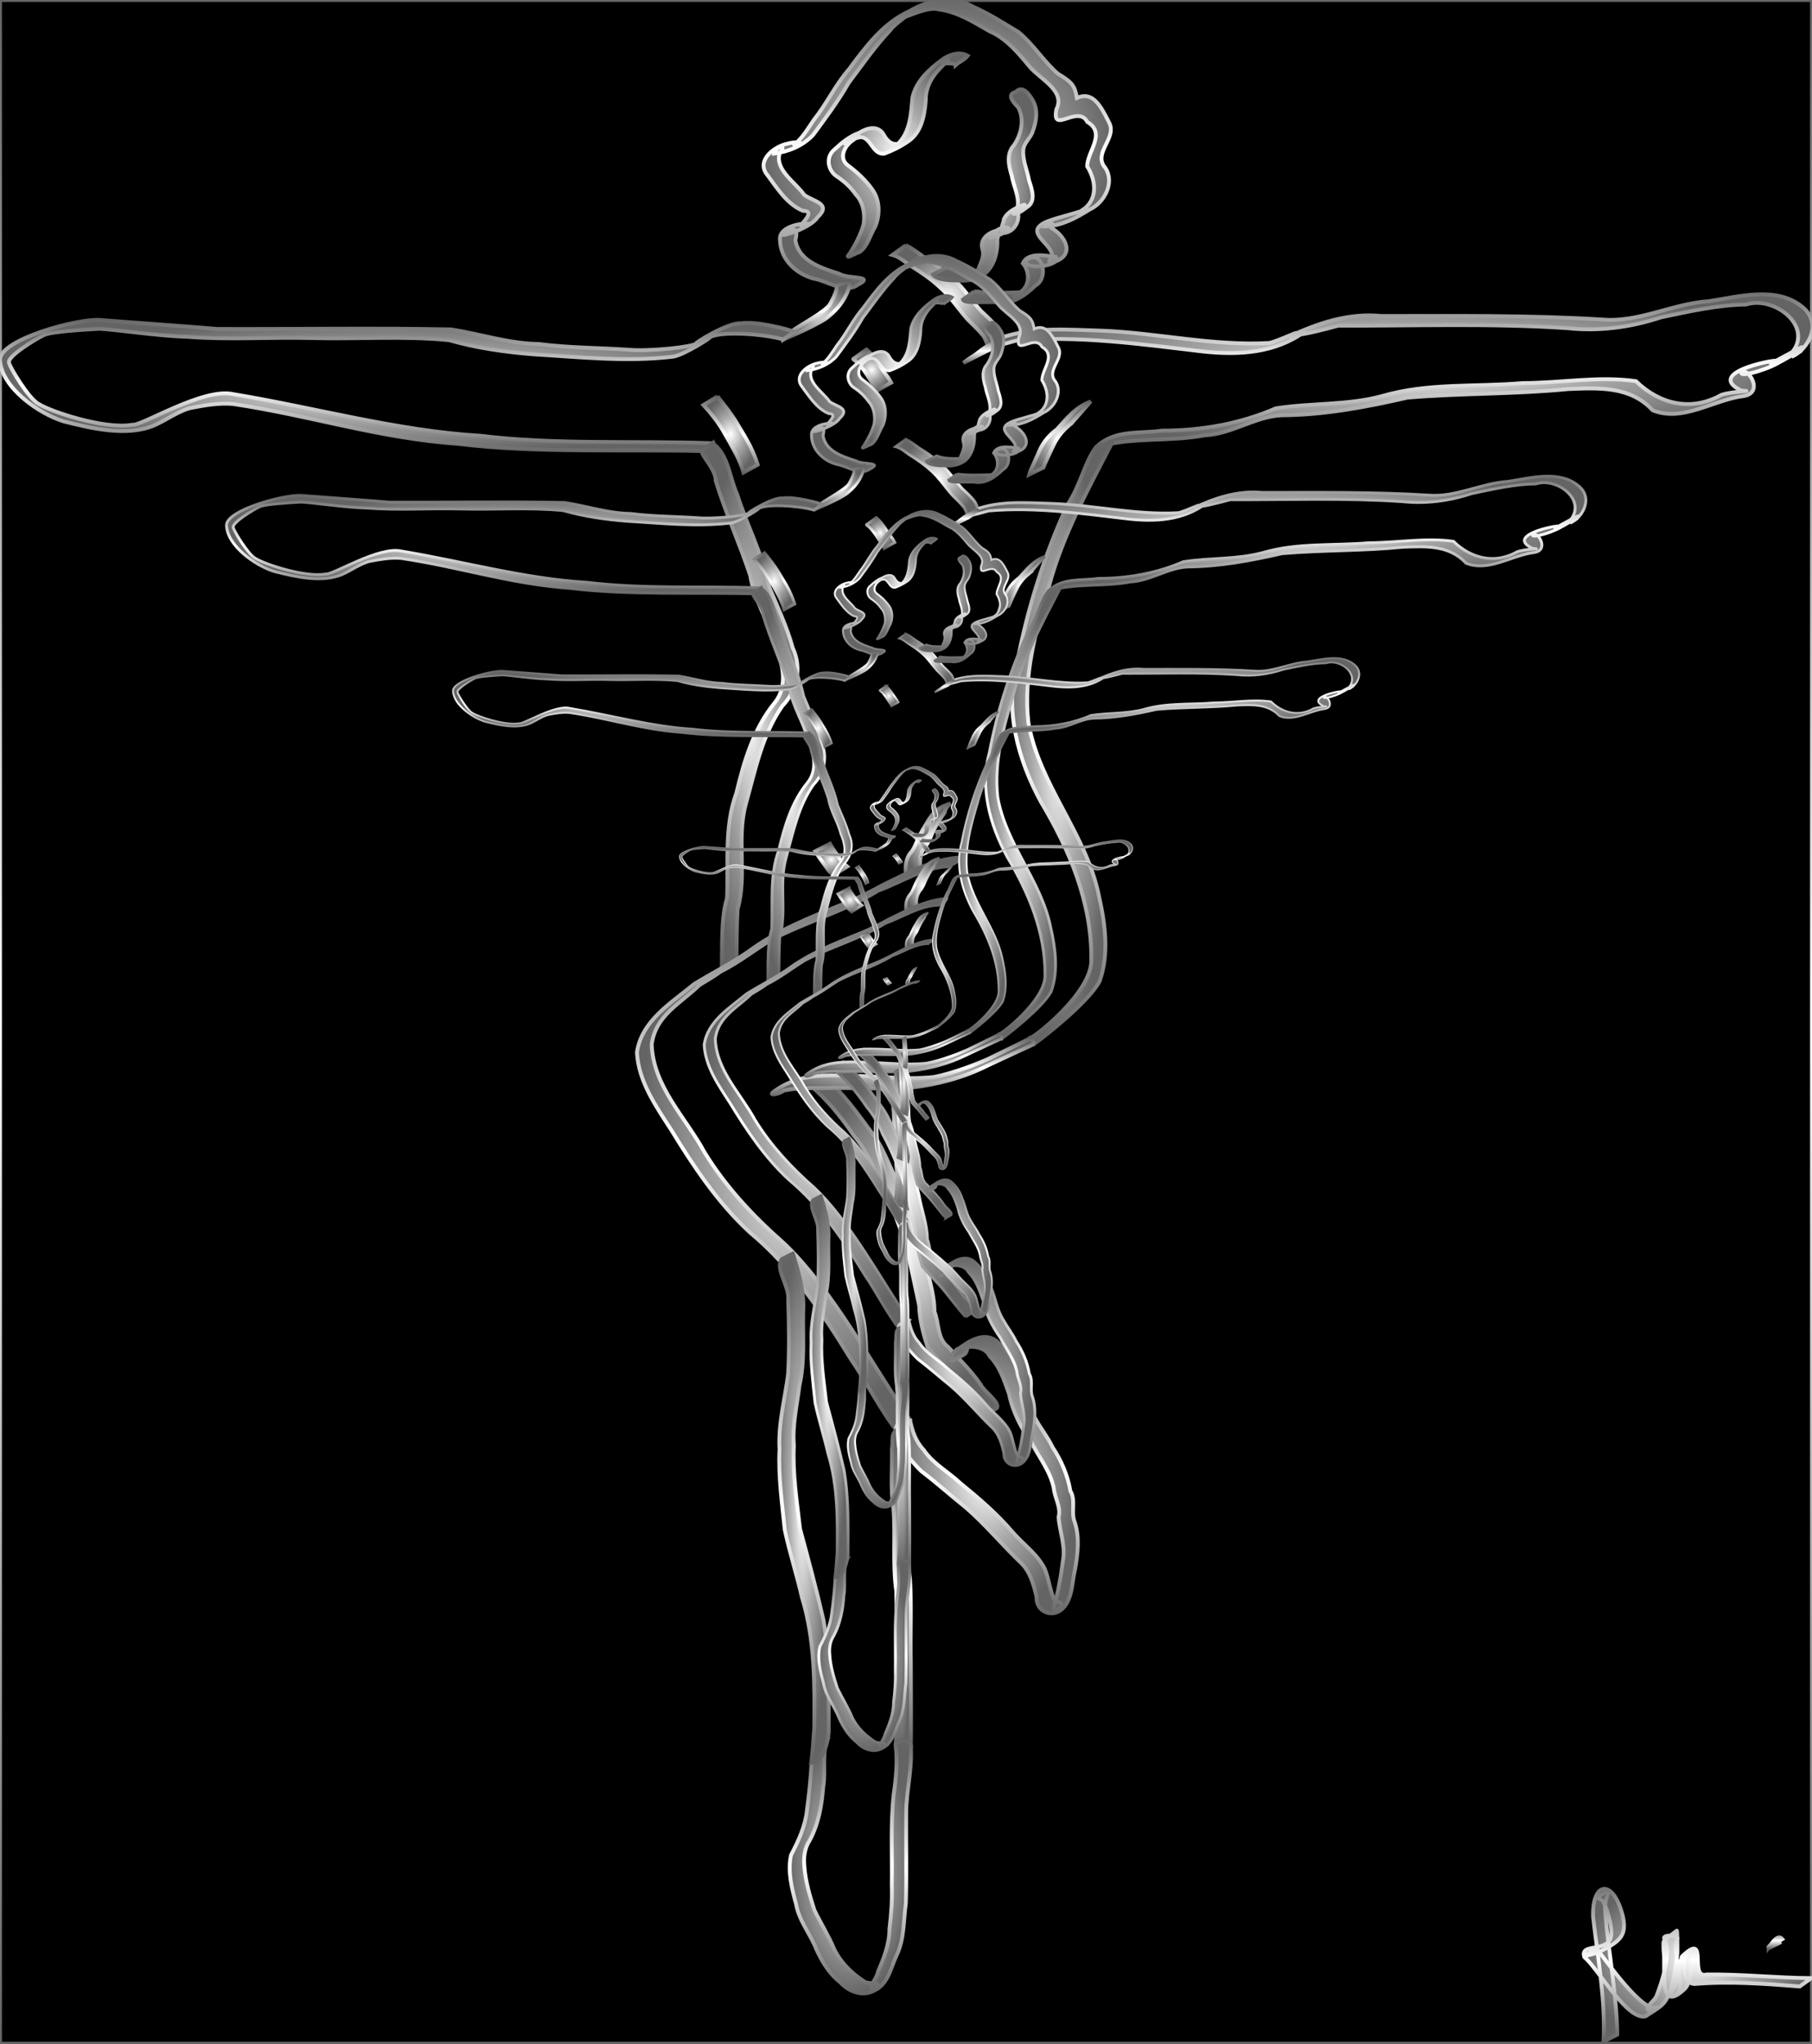 <?xml version='1.0' encoding='us-ascii'?><!DOCTYPE svg PUBLIC '-//W3C//DTD SVG 1.0//EN' 'http://www.w3.org/TR/2001/REC-SVG-20010904/DTD/svg10.dtd'><svg xmlns="http://www.w3.org/2000/svg" xmlns:xlink="http://www.w3.org/1999/xlink" viewBox="0 0 704 794" version="1.0"><style type="text/css">

rect,path,circle,ellipse,polygon { 
 fill:url(#rg);stroke:url(#lg);stroke-width:1.5; 
}
.space { fill:#000000; }
.f1 { filter:url(#t1); }
.d1,.f2 { filter:url(#t2);  }
.f3 { filter:url(#t3);  } 
.f4 { filter:url(#t4);  } 
.f5 { filter:url(#t5); } 
.d2,.f6 { filter:url(#t6);  } 
.f7 { filter:url(#t7);  } 
.d3,.f8 { filter:url(#t8);  } 
.f9 { filter:url(#t9);  }
.f10 { filter:url(#t10);  }
.f11 { filter:url(#t11);  }
.f12 { filter:url(#t12);  }
.f13 { filter:url(#t13);  }
.f14 { filter:url(#t14);  }
.f15 { filter:url(#t15);  }
.f16 { filter:url(#t16);  }
.f17 { filter:url(#t17);  }
.d4,.f18 { filter:url(#t18);  }
.f19 { filter:url(#t19);  }
.d5,.f20 { filter:url(#t20);  }
.f21 { filter:url(#t21);  }
.f22 { filter:url(#t22); }
.f23 { filter:url(#t23);  }
.d6,.f24 { filter:url(#t24); }
.f25 { filter:url(#t25);  }
.d7,.f26 {  filter:url(#t26);  }
</style>
<defs>
  <filter id="fz" x="0" y="0" width="1" height="1">
    <feColorMatrix type="matrix" values="0 0 0 0 0  0 0 0 0 0  0 0 0 0 0  0 0 0 1 0"/>
  </filter>
  <filter id="t1" x="0" y="0" width="1" height="1">
    <feColorMatrix type="matrix" values=".5 0 0 0 0  0 0 0 0 0  0 0 0 0 0  0 0 0 1 0"/>
  </filter>
  <filter id="t2" x="0" y="0" width="1" height="1">
    <feColorMatrix type="matrix" values="1 0 0 0 0  0 0 0 0 0  0 0 0 0 0  0 0 0 1 0"/>
  </filter>
  <filter id="t3" x="0" y="0" width="1" height="1">
    <feColorMatrix type="matrix" values="0 0 0 0 0  0 .5 0 0 0  0 0 0 0 0  0 0 0 1 0"/>
  </filter>
  <filter id="t4" x="0" y="0" width="1" height="1">
    <feColorMatrix type="matrix" values=".5 0 0 0 0  0 .5 0 0 0  0 0 0 0 0  0 0 0 1 0"/>
  </filter>
  <filter id="t5" x="0" y="0" width="1" height="1">
    <feColorMatrix type="matrix" values=".66 0 0 0 0  0 .33 0 0 0  0 0 0 0 0  0 0 0 1 0"/>
  </filter>
  <filter id="t6" x="0" y="0" width="1" height="1">
    <feColorMatrix type="matrix" values="0 0 0 0 0  0 1 0 0 0  0 0 0 0 0  0 0 0 1 0"/>
  </filter>
  <filter id="t7" x="0" y="0" width="1" height="1">
    <feColorMatrix type="matrix" values=".33 0 0 0 0  0 .66 0 0 0  0 0 0 0 0  0 0 0 1 0"/>
  </filter>
  <filter id="t8" x="0" y="0" width="1" height="1">
    <feColorMatrix type="matrix" values=".5 0 0 0 0  0 .5 0 0 0  0 0 0 0 0  0 0 0 1 0"/>
  </filter>
  <filter id="t9" x="0" y="0" width="1" height="1">
    <feColorMatrix type="matrix" values="0 0 0 0 0  0 0 0 0 0  0 0 .5 0 0  0 0 0 1 0"/>
  </filter>
  <filter id="t10" x="0" y="0" width="1" height="1">
    <feColorMatrix type="matrix" values=".5 0 0 0 0  0 0 0 0 0  0 0 .5 0 0  0 0 0 1 0"/>
  </filter>
  <filter id="t11" x="0" y="0" width="1" height="1">
    <feColorMatrix type="matrix" values=".66 0 0 0 0  0 0 0 0 0  0 0 .33 0 0  0 0 0 1 0"/>
  </filter>
  <filter id="t12" x="0" y="0" width="1" height="1">
    <feColorMatrix type="matrix" values="0 0 0 0 0  0 .5 0 0 0  0 0 .5 0 0  0 0 0 1 0"/>
  </filter>
  <filter id="t13" x="0" y="0" width="1" height="1">
    <feColorMatrix type="matrix" values=".33 0 0 0 0  0 .33 0 0 0  0 0 .33 0 0  0 0 0 1 0"/>
  </filter>
  <filter id="t14" x="0" y="0" width="1" height="1">
    <feColorMatrix type="matrix" values=".5 0 0 0 0  0 .25 0 0 0  0 0 .25 0 0  0 0 0 1 0"/>
  </filter>
  <filter id="t15" x="0" y="0" width="1" height="1">
    <feColorMatrix type="matrix" values="0 0 0 0 0  0 .66 0 0 0  0 0 .33 0 0  0 0 0 1 0"/>
  </filter>
  <filter id="t16" x="0" y="0" width="1" height="1">
    <feColorMatrix type="matrix" values=".25 0 0 0 0  0 .5 0 0 0  0 0 .25 0 0  0 0 0 1 0"/>
  </filter>
  <filter id="t17" x="0" y="0" width="1" height="1">
    <feColorMatrix type="matrix" values=".4 0 0 0 0  0 .4 0 0 0  0 0 .2 0 0  0 0 0 1 0"/>
  </filter>
  <filter id="t18" x="0" y="0" width="1" height="1">
    <feColorMatrix type="matrix" values="0 0 0 0 0  0 0 0 0 0  0 0 1 0 0  0 0 0 1 0"/>
  </filter>
  <filter id="t19" x="0" y="0" width="1" height="1">
    <feColorMatrix type="matrix" values=".5 0 0 0 0  0 0 0 0 0  0 0 1 0 0  0 0 0 1 0"/>
  </filter>
  <filter id="t20" x="0" y="0" width="1" height="1">
    <feColorMatrix type="matrix" values="1 0 0 0 0  0 0 0 0 0  0 0 1 0 0  0 0 0 1 0"/>
  </filter>
  <filter id="t21" x="0" y="0" width="1" height="1">
    <feColorMatrix type="matrix" values="0 0 0 0 0  0 .5 0 0 0  0 0 1 0 0  0 0 0 1 0"/>
  </filter>
  <filter id="t22" x="0" y="0" width="1" height="1">
    <feColorMatrix type="matrix" values=".5 0 0 0 0  0 .5 0 0 0  0 0 1 0 0  0 0 0 1 0"/>
  </filter>
  <filter id="t23" x="0" y="0" width="1" height="1">
    <feColorMatrix type="matrix" values="1 0 0 0 0  0 .5 0 0 0  0 0 1 0 0  0 0 0 1 0"/>
  </filter>
  <filter id="t24" x="0" y="0" width="1" height="1">
    <feColorMatrix type="matrix" values="0 0 0 0 0  0 1 0 0 0  0 0 1 0 0  0 0 0 1 0"/>
  </filter>
  <filter id="t25" x="0" y="0" width="1" height="1">
    <feColorMatrix type="matrix" values=".5 0 0 0 0  0 1 0 0 0  0 0 1 0 0  0 0 0 1 0"/>
  </filter>
  <filter id="t26" x="0" y="0" width="1" height="1">
    <feColorMatrix type="matrix" values="1 0 0 0 0  0 1 0 0 0  0 0 1 0 0  0 0 0 1 0"/>
  </filter>
  <radialGradient id="rg">
    <stop stop-color="#ffffff" stop-opacity="1" offset="0"/>
    <stop stop-color="#A6A6A6" stop-opacity="1" offset=".5"/>
    <stop stop-color="#646464" stop-opacity="1" offset="1"/>
  </radialGradient>
  <linearGradient id="lg" x1="0" y1="0" x2="0" y2="100%">
    <stop stop-color="#646464" stop-opacity="1" offset="0"/>
    <stop stop-color="#ffffff" stop-opacity="1" offset=".5"/>
    <stop stop-color="#646464" stop-opacity="1" offset="1"/>
  </linearGradient>
  <linearGradient id="bg" x1="0" y1="0" x2="0" y2="100%">
    <stop stop-color="#000026" stop-opacity="1" offset="0"/>
    <stop stop-color="#868686" stop-opacity="1" offset=".5"/>
    <stop stop-color="#260000" stop-opacity="1" offset="1"/>
  </linearGradient>
</defs>

<rect class='space' x="0" y="0" width="704" height="794"/>
<g id='one'><g transform="translate(-20.855 -141.19)">
<path class="f26" d="m372.78 236.46c2.47 1.13 4.64 2.88 6.85 4.47 4.1 2.54 8 5.22 11.5 8.56 4.27 3.7 7.18 8.56 11 12.66 2.21 2.02 4.37 4.03 6.24 6.38 1.07 1.7 1.61 3.64 2.4 5.47l-5.48 3.15c-0.82-1.79-1.28-3.74-2.33-5.42-1.87-2.28-4-4.3-6.1-6.37-3.73-4.16-6.7-8.95-10.93-12.66-3.54-3.3-7.48-5.87-11.55-8.44-2.11-1.51-4.29-3.37-6.79-4.04l5.19-3.76z"/>
<path class="f2" d="m399.31 254.45c6.1 0.77 12.34 0.51 18.41 0.29-0.16 2.46-5.23 3.05-1.11 0.33 4.91-2.53 4.17-8.79 1.64-11.56 2.34-5.48 12.63-2.02 13.64-2.5-2.23 1.31-5.01 3.51-2.25-0.3 0.08-5.04-11.4-9.22-2.28-13.33 4.79-1.94 11.58-3.19 15.39-4.9-3.22 2.25-3.52 1.65-0.25-0.47 5.05-4.4 3.85-11.26 0.74-16.2 0.02-5.75 7.56-12.84 0.07-17.24-3.7-6.98-14.03 5.16-12.02-4.91 3.63-7.19-6.34-11.72-10.36-16.51-4.51-5.39-9.09-11.01-15.72-13.87-6.11-3.49-12.37-7.5-19.47-8.4-4.24-1.41-13.18 3.18-13.86 3.03 5.54-3.45-3.79 2.71-5.01 4.88-6.07 6.39-11.06 13.71-16.37 20.72-4.03 7.05-8.92 13.6-13.74 20.12-3.89 4.17-9.63 6.54-15.11 7.23 0.71-2.9 5.35-3.93 2.12-0.17-1.97 6.53 6.18 11.34 9.53 16.19 3.4 2.57 10.9 3.39 5.23 8.69-2.64 4.09-13.39 7.51-13.62 6.82 3.63-2.69 6.4-3.37 4.96 2.1 1.36 8.3 10.33 10.88 17.17 13.12 3.11 2.05 14.25 0.54 7.11 4.23-4.99 3.69-11.77-1.55-17.14-2.39-6.88-1.84-12.91-7.46-13.11-14.9-0.65-5.45 8.44-6.62 10.48-6.49-7.33 3.72 5.36-4.96-1.57-4.96-6.46-2.71-10.26-9.22-14.33-14.59-3.51-5.44 3.46-10.48 8.26-11.49 3-0.9 8.23-0.78 2.16 0.71 3.3-2.19 5.74-6.44 8.11-9.92 5.02-6.27 8.38-13.64 13.68-19.71 6.48-8.72 13.23-17.94 23.45-22.56 7.43-4.5 17.13-6.23 24.96-1.67 6.12 2.67 11.72 6.35 17.43 9.76 5.76 4.69 9.67 11.22 15.25 16.13 5.96 3.56 6.62 4.9 7.47 9.48 5.91-2.65 8.98 2.46 12.38 9.31 3.63 6.25-6.47 11.99-1.34 17.88 3.79 5.7-0.4 13.64-6.17 16.19-5.13 3.28-10.88 6.34-17.07 6.53 1.98-1.85 3.26-1.67 2.42 0.69 5.14 2.98 9.14 10.07 1.45 12.94-2.71 2.26-11.73 2.95-11.67-0.22 6.44-5.36 9.45 6.52 3.94 9.54-4.01 3.85-9.04 7.59-14.95 6.53-3.76-0.29-12.81 0.62-13.24-1.05 1.44-1.04 2.87-2.09 4.31-3.13z"/>
<path class="f4" d="m392.17 166.46c-1.15-1.4-7.5 0.24-3.55-1.98 2.62-1.45-1.79 2.34-2.39 3.1-3.31 3.32-5.82 7.71-5.69 12.52-0.44 5.84-1.63 12.57-6.89 16.05-2.84 1.96-6 3.55-9.22 4.73-4.09 0.41-4.84-4.74-7.92-6.13-1.67-1.06-6.02 1.49-5.43 1.25 1.23-0.73 5.77-3.34 2.32-1.28-1.15 0.81-6.57 3.84-3.13 1.6 1.16-0.96 4.96-2.79 2.04-0.69-3.17 1.99-5.79 6.76-2.19 9.69 3.66 2.7 6.98 5.75 9.64 9.48 2.98 4.06 3.05 9.82 1.17 14.38-2.02 3.24-2.81 7.43-5.95 9.86-1.65 0.43-6.73 3.72-3.86 0.47 2.17-3.53 4.2-7.27 5.28-11.27 0.55-3.97-0.14-8.36-2.96-11.37-2.04-2.94-4.71-5.36-7.7-7.3-3.31-2.35-4.1-7.4-0.83-10.16 2.88-2.68 5.92-5.27 9.68-6.59 3.09-1.98 7.51-3.19 9.67 0.78 1.24 2.39 3.53 4.41 6.36 3.16-1.35 0.99-2.19 1.44-0.56-0.04 4.53-4.72 4.72-11.6 5.31-17.72 1.39-6.16 6.3-10.8 11.21-14.4 2.79-2.21 7.03-3.63 10.27-1.76-1.1 1.49-3.25 2.33-4.68 3.62z"/>
<path class="f6" d="m388.73 245.04c3.86 1.57 8.12 1.4 12.21 1.34 3.39-2.02 0.5 4.3-0.45 1.06 0.57-3.05 2.89-5.75 2.18-9.01-1.43-4.1 1.85-6.7 5.42-7.66 2.19-1.86 7.53-1.23 2.79 0.56-1.99-0.28-0.01-3.73 0.04-5.09 1.56-3 4.89-4.39 7.87-5.52 1.5 0.29-4.42 3.44-2.5 0.51 0.46-4.12-1.71-7.89-2.37-11.87-1.19-3.78-2.16-8.51 0.85-11.73 2.85-4.14 4.17-9.91 1.78-14.55-1.43-1.65-5.11-5.14-1.1-6.17 2.75-2.95 5.48 1.14 6.75 3.41 2.02 3.65 1.3 8.14-0.1 11.88-0.84 2.71-3.57 4.47-3.68 7.43-0.25 3.95 1.51 7.65 2.2 11.48 1.01 3.3 3 8.29-0.77 10.57-1.24 1.01-5.11 3.76-5.54 2.15 0.82-1.45 3.64-2.07 2.08 0.24 0.65 3.47-1.85 7.37-5.51 7.63-1.58 0.53-5.65 2.93-5.7 1.32 1.41-1.74 4.22-1.63 3.15 1.13 0.23 4.53-0.9 9.5-4.18 12.8-3.08 2.89-7.54 3.64-11.61 3.17-2.93 0.06-7.98-0.33-9.17-2.36 1.79-0.91 3.57-1.82 5.36-2.72z"/>
<path class="f8" d="m350.95 250.43c0.11 2.32-0.82 4.35-1.89 6.34-1.59 2.93-3.83 5.35-6.38 7.46-3.64 3.08-17.43 8.82-17.59 8.91-0.2-0.21 1.31-1.14 3.56-3.39 2.61-2.01 13.09-7.52 14.68-10.43 1.03-1.88 2.87-5.21 2.63-7.43l4.99-1.46z"/>
<path class="f10" d="m411.01 271.99c12.17-3.84 25-2.7 37.58-2.34 21.87 0.81 43.46 6.05 65.39 4.79 3.19-0.56 16.16-6.78 7.68-2.46 11.19-5.28 23.25-9.3 35.77-8.03 28.65 0.02 57.31-0.38 85.92 1.38 14.27 1.23 27.31-6.23 41.36-7.11 11.51-1.76 26.18-5.96 36.12 1.98 8.61 6.61 2.28 16.99-3.92 19.61 11.9-7.08-9.73 4.8 1.14-1.25-1.86 1.27-10.48 5.96-1.55 0.92-2.8 1.54-9.85 5.58-3.12 1.63-3.58 2.94-16.23 6.89-16.02 4.94 2.38-2.74 9.21 7.76 0.88 9.02-11.75 1.46-23.64 10.3-35.31 5.51-8.73-9.46-20.95-8.7-32.73-8.24-20.78 2.06-41.74 1.57-62.54 3.34-16.05 3.68-32.28 6.75-48.81 6.86-10.4 0.45-19.32 7.27-29.81 7.77-14.41 2.7-28.22 0.45-42.38 4.67 6.98-6.98 16.65-5.19 25.69-6.48 15.12 0.01 30.24-2.62 44.14-8.64 13.66-2.18 27.84-1.13 41.36-4.79 17.79-5.21 36.47-3.48 54.72-5.04 14.62 0 29.31-2.82 43.88-0.75 9.27 9.05 21.6 11.88 33.16 5.35 4.72-1.58 13.71-1.42 7.87-1.65-14.6-6.98 12.95-12.15 13.24-11.6-7.77 4.53 11.78-6.6 1.14-0.35-2.64 1.56 11.17-6.26 1.4-0.85 0.89-0.6 9.85-5.57 1.35-0.69 4.57-2.61 8.18-4.84 0.9-0.55 4.78-3.06 8.92-4.12 2.01-1.32 7.44-10.35-7.81-21.55-18.23-18.13-11.16 0.16-22.24 2.73-33.11 4.99-11.71 3.87-23.95 5.52-36.24 4.21-29.65-1.99-59.43-0.88-89.13-0.98-3.47 1.01-21.23 5.5-12.84 2.19-11.61 8.53-25.75 9.32-39.54 7.86-24.09-2.81-48.42-6.33-72.69-4.26-6.31 1.69-14.06 4.27-4.73-1.51z"/>
<path class="f12" d="m299.61 295.19c2.67 3.31 5.26 6.63 7.47 10.27 1.82 3.01 3.65 6.01 5.27 9.12 1.09 2.33 2.13 4.7 2.89 7.16l-5.53 3.03c-0.71-2.45-1.7-4.8-2.83-7.09-1.62-3.09-3.35-6.12-5.09-9.15-2.17-3.62-4.77-6.91-7.64-10l5.46-3.34z"/>
<path class="f14" d="m437.13 305.66c-2.62 2.1-4.73 4.35-6.35 7.28-1.48 2.9-4.49 9.54-4.58 9.93l-5.64 2.75c0.08-0.42 3.24-7.1 4.5-10.11 1.59-3.04 3.59-5.44 6.38-7.49 4.09-4.45 7.28-8.7 13.19-10.85 0 0-4.93 5.59-7.5 8.49z"/>
<path class="f16" d="m357.49 276.93c3.22 2.86 5.25 6.71 7.79 10.12 0.71 0.86 1.25 1.84 1.79 2.81-1.83 1.03-3.66 2.06-5.49 3.1-0.59-1.15-1.28-2.24-2.04-3.29-1.95-2.96-3.69-6.18-6.5-8.43-0.25-0.28-1.06-0.51-0.42-0.77 1.62-1.18 3.25-2.36 4.87-3.54z"/>
<path class="f18" d="m409.87 272.92c-1.18 1.68-3.22 3.13-5.01 4.33l-9.7 4.94c3.63-3.13 13.8-8.11 3.83-2.65 1.76-1.14 3.45-2.8 5.17-3.71l5.71-2.91z"/>
<path class="f20" d="m325.16 273.05c-8.33-2.34-25.43-3.35-28.95-0.56 2.5-1.15-9.73 6.82-14.03 7.28-17.89 2.12-35.96 0.14-53.86-0.91-11.16-0.89-22.2-2.43-33.02-5.52-17.81-1.76-35.84-0.31-53.73-0.83-15.93-0.4-31.94 0.77-47.802-0.47-11.679-0.3-28.352-2.92-34.469-3.12-6.912 0.4-18.942 1.13-21.433 2.49-3.079 1.44-14.014 8.06-13.533 10.58 0.155 1.66 7.858 14.43 11.63 16.19 4.326 2.8 25.344 9.92 36.198 8.06 3.537 0.68 27.669-14.69 39.439-11.89 31.87 5.27 63.6 14.23 96.02 16.16 29.23 3.57 60.74 1.82 90.06 2.89-0.46 0.92-4.01 2.57-3.99 3.04-29.94-0.71-64.76 0.87-94.58-2.78-31.22-2.2-56.97-10.91-87.79-15.53-5.71-0.51-11.961 0.72-15.577 1.42-4.461 0.59-11.192 5.35-14.873 6.87-10.443 4.48-24.03 1.36-35.298-1.52-9.571-2.94-24.251-13.12-24.717-23.88-0.114-8.04 30.467-16.23 38.92-15.53 10.591 0.87 34.684 2.54 45.465 3.49 30.29 0.12 60.61-0.43 90.9 0.18 11.37 1.78 22.42 5.53 34.01 5.67 11.62 1.51 23.36 1.45 35.03 2.24 7.8 0.72 24.71-1.04 26.16-2.44-1.12 0.18 12.12-8.26 17.54-7.85 6.08-0.9 18.3 2.37 20.44 3.25-1.39 1.01-2.77 2.02-4.16 3.02z"/>
<path class="f22" d="m297.67 313.36c6.33 4.49 6.54 13.19 9.55 19.78 3.89 12.23 9.97 23.7 12.59 36.32 3.2 7.76 6.84 15.34 9.04 23.48 3.61 7.51 1.72 16.58-4.01 22.48-7.92 11.29-10.54 25.03-14.18 38.04-3.73 13.41 0.56 27.6-3.22 40.96-0.4 6.31-0.36 13.61-0.45 19.95-1.57 0.02-4.33 3.29-5.69 3.13 0.17-7.65-0.37-19.88 2.01-27.3 0.63-13.63-1.19-27.75 3.63-40.87 2.99-12.42 6.72-25.14 14.97-35.19 5.14-6.48 3.13-15.07 0.12-21.96-2.36-9.45-8.16-17.67-9.69-27.38-4.09-12.4-9.57-24.33-13.43-36.83 0.13-4.42-5.59-9.59-5.42-11.57 1.39-1.01 2.79-2.02 4.18-3.04z"/>
<path class="f24" d="m343.31 469c1.2 2.24 2.81 4.33 4.29 6.41 0.65 0.99 1.52 1.72 2.42 2.45l-5.34 3.36c-0.93-0.78-1.81-1.56-2.47-2.61-1.52-2.24-3.19-4.39-4.62-6.7l5.72-2.91z"/>
<path class="f26" d="m387.45 457.42c-1.87 2.78-3.69 5.61-4.93 8.74-0.62 1.46-1.26 2.92-2.34 4.11-1.54 2.05-2.05 4.68-1.82 7.2 0.01 0.8 0.46 1.81-0.58 2.04l-4.83 2.61c-0.48-3.19-0.49-6.78 1.57-9.46 1.14-1.18 1.76-2.7 2.42-4.18 0.92-2.2 1.99-4.31 3.27-6.31 1.58-2.76 3.25-5.72 6.17-7.27 1.19-0.67 2.47-1.16 3.79-1.54-1.73 1.26-2.36 3.22-2.72 4.06z"/>
<path class="f2" d="m452.93 313.24c-8.86 17.07-19.13 35.83-24.3 54.94-5.21 17.29-10.29 35.46-8.23 53.67 4.18 24.28 22.47 43.15 27.37 67.25 2.45 10.81 4.12 22.7 0.29 33.35-4.48 8.54-24.21 23.61-25.29 24.23-0.76-0.68-0.9-1.32-1.85-2.19 0.61 0.73 24.57-17.68 23.93-30.65 0.21-21.91-8.53-42.71-19.62-61.18-8.81-16.29-14.23-35.55-9.2-53.9 4.01-21.18 10.58-41.97 19.59-61.54 5.16-7.71 6.6-16.52 11.05-22.34l6.26-1.64z"/>
<path class="f4" d="m403.73 690.99c-4.63-5.09-8.55-10.76-13.07-15.92-3.15-3.41-6.41-6.76-9.37-10.33-1.68-5.28-3.2-10.77-3.31-16.39-1.74-7.95-3.29-15.96-5.39-23.82-3.1-9.74-6.9-19.24-11.83-28.2-1.99-5.07-4.61-9.81-8.16-13.95-5.05-7.4-10.72-14.5-17.76-20.11 1.78-1.12 3.55-2.24 5.33-3.36 8.45 6.61 14.32 15.66 20.7 24.12 3.68 5.33 5.58 11.66 8.77 17.29 4.22 8.86 7.73 18.11 9.96 27.68 1.27 7.64 4.32 15.02 4.32 22.82 1.85 4.62 0.98 10.45 5.38 13.75 4.28 4.78 8.94 9.22 12.57 14.54 1.41 2.9 7.74 6.91 6.27 9.17-1.47 0.9-2.94 1.81-4.41 2.71z"/>
<path class="f8" d="m422.85 546.7c-1.08 0.45-13.44 6.2-18.61 8.62-9.01 4.54-18.95 7.14-28.93 8.37-11.85 0.87-23.72-0.06-35.58 0.28-4.85-0.03-9.76-0.12-14.52 0.99-1.12 1.23-7 2.46-3.21-0.05 7.81-5.5 16.4-6.12 25.47-5.86 11.55-0.05 24.55 1.79 36.06 0.6 8.65-1.66 17.45-5.42 21.06-6.97 4.06-2.04 15.65-7.49 16.51-8.25 0.54 0.65 1.39 1.18 1.75 2.27z"/>
<path class="f10" d="m389.92 477.68c-10.02 0.27-18.76 6.23-27.85 9.5-13.08 8.14-28.14 12.14-41.73 19.24-6.76 4.16-12.45 8.72-19.61 12.31-2.78 2.11-7.04 4.45-8.09 5.14-7.47 7.27-17.02 11.67-18.59 23.05 0.54 16.36 13.18 28.36 20.55 41.99 8.13 13.25 18.77 24.68 30.4 34.9 18.74 17.45 34.9 47.99 49.25 68.81-0.41 0.3-4.2 4.48-4.67 4.85-5.94-7.23-12.7-20.43-18.08-28.11-11.05-18.02-23.01-35.88-39.44-49.48-12.33-11.41-21.69-25.42-30.38-39.66-5.95-9.18-12.77-18.89-13.36-30.14 1.75-12.37 13.44-19.32 22.26-26.61 7.36-4.49 13.92-7.74 20.89-12.5 11.17-8.3 24.16-13.39 36.96-18.55 6.37-2.57 12.62-5.82 15.34-7.38 9.55-4.62 19.55-10.15 30.22-10.7-0.33 1.64-3.08 2.07-4.07 3.34z"/>
<path class="f12" d="m374.34 692.52c0.88 4.43 2.2 8.6 5.39 11.96 3.63 5.39 9.5 8.47 14.15 12.86 7.17 5.86 14.27 11.89 20.3 18.98 4.18 4.84 9.76 8.63 12.63 14.48 1.68 4.22 2.01 8.93 4.18 12.95 4.92-0.81 0.72 4.47-0.84 2.27 1.76-5.94 2.89-12.17 3.66-18.34 1.15-5.91-1.3-11.45-1.67-17.07 1.04-3.82-1.51-7.42-1.86-11.19-1.31-6.54-5.58-11.84-8.58-17.61-4.06-5.73-7.41-12.1-8.79-19.02-1.87-5.21-3.59-10.7-7.58-14.74-1.92-4.05-8-4.1-10.5-3.06 1.77-0.56 4.06-2.44 1.75 0.22-0.04 2.5-2.6 2.77-4.33 3.81-3.6 2.83-1.09-3.61 1.18-3.94 3.93-2.94 9.5-6.4 14.26-3.15 4.31 3.43 7.41 8.26 9.04 13.51 2.53 5.63 3.16 11.97 6.57 17.23 2.04 3.7 4.69 6.97 6.51 10.8 3.39 5.14 5.85 10.86 6.9 16.94 2.25 3.91 0.12 8.27 1.69 12.14 1.95 5.8 1.2 12.26 0.16 18.21-1.28 5.12-0.9 11.44-4.82 15.36-4.04 3.99-10.49 1.21-10.16-4.53-1.15-4.7-2.37-9.58-5.94-13.09-7.39-7.01-13.84-14.98-21.57-21.63-5.8-4.63-11.31-9.61-17.22-14.09-3.46-3.38-6.66-7.31-8.74-11.66 0.11-2.67-3.12-6.12 0.81-6.86l3.42-1.74z"/>
<path class="f14" d="m372.99 561.2c-0.03 3.23 0.34 6.47 0.68 9.69 0.24 3.09 0.04 6.18 0.42 9.27 0.21 3.07 0.11 6.12 0.51 9.18 0.09 2.23 0.47 4.41 0.57 6.64 0.04 2.33-1.06 13.71-1.32 14.62l-5.05-2.14c0.21-0.9 0.79-7.28 0.77-9.6-0.09-2.22-0.5-4.38-0.55-6.6-0.34-3.06-0.3-6.12-0.5-9.18-0.35-3.1-0.23-6.2-0.39-9.31-0.24-3.23-0.58-6.44-0.85-9.66l5.71-2.91z"/>
<path class="f20" d="m368.86 819.03c0.59-8.14 0.57-12.72 0.29-20.93-0.07-12.93 0.21-25.87-0.07-38.8-1.52-10.73-0.23-21.59-1.12-32.35-1.18-7.49-0.41-15.12-0.6-22.67 0.62-3.09-0.83-7.21 3.15-7.99 2.11-1.36 3.87-2.07 2.85 1.59-0.81 7.58-0.35 15.24-0.33 22.86 1.83 11.22-0.2 22.68 1.37 33.94 0.65 10.59 0.07 21.23 0.32 31.85 0.08 9.18 0.1 30.21 0.02 33.92-1.14 0.58-4.74-2-5.88-1.42z"/>
<path class="f22" d="m342.6 816.44c-2.58 5.14-0.85 13.5-1.92 18.98-0.52 7.17-1.82 14.4-5.25 20.79-1.98 2.98-2.41 6.55-2.07 10.04 0.41 5.85 2.13 11.55 3.93 17.1 2.49 5.13 5.57 9.99 7.75 15.28 2.51 5.08 6.69 9.19 11.39 12.25 1.58 1.55 8.36-0.09 4.2 2.99-3.69 1.16 1.29-4.62 1.29-6.53 2.3-5.36 4.54-10.88 4.51-16.83 0.7-5.58 1.11-11.18 0.91-16.81 0.22-11.84-0.57-23.74 0.75-35.53 0.9-6.15 1.47-12.45 0.77-18.61-0.72-2.78 6.65-3.71 5.89 0.82 0.47 8.35-1.73 16.52-1.83 24.86-0.12 11.8 0.2 23.61-0.13 35.41-0.94 6.72-0.54 13.76-3.5 20.04-2.39 4.84-3.22 11.23-8.64 13.79-4.51 2.61-9.96 0.55-13.25-3.03-4.77-3.75-7.81-9.11-10.09-14.63-2.45-5.27-6.15-10.02-7.16-15.87-1.68-6.16-3.35-12.64-1.97-19.03 2.84-5.45 5.51-11.1 6.18-17.28 0.82-6.15 1.45-12.33 1.81-18.53 0.21-2.31 5.23-9.06 6.43-9.67z"/>
<path class="f6" d="m328.91 628.21c2.17 7.32 4.55 14.83 3.99 22.61-0.23 9.58 0.74 19.25-1.45 28.67-0.94 7.74-2.8 15.39-2.16 23.25-0.52 10.88 1.14 21.66 2.39 32.42 3.17 11.7 6.35 23.42 9.06 35.22 2.52 14.47 2.04 29.19 2.07 43.83-0.46 4.74-1.92 10.69-6.77 11.85 0.48-3.47 0.88-9.26 1.17-13.26 0.17-17.09 0.32-34.5-4.77-50.99-2-8.81-4.8-17.44-6.68-26.25-1.04-10.42-2.58-20.81-2.04-31.32-0.57-9.9 2.11-19.53 3.34-29.27 0.49-9.56 0.38-19.25 0.02-28.84 0.56-5.19-5.27-12.12-2.47-15.73 1.44-0.73 2.87-1.46 4.3-2.19z"/>
</g>
</g>
<use xlink:href='#one' transform='translate(352,397) scale(.75,.75) translate(-352,-397)'/>
<use xlink:href='#one' transform='translate(352,397) scale(.5,.5) translate(-352,-397)'/>
<use xlink:href='#one' transform='translate(352,397) scale(.25,.25) translate(-352,-397)'/>
<g transform="translate(-20.855 -141.19)">
<path class="f17" d="m643.82 934.4c0.89-16.2-2.17-32.27-3.99-48.3-0.6-14.15 7.88-15.19 11.51-0.54 1.83 7.95-1.59 10-8.49 13.61-1.81 0.95-7.71 2.55-5.96 1.49 1.55-0.85 3.1-1.7 4.66-2.55l0.03 0.63c2.98 3.85 18.24 25.49 23.17 22.22-1.12 0.44-2.33 1.95-3.36 1.32-1.83-1.1 2.25-3.64 3.04-5.62 1.91-4.85 6.12-17.05 3.07-22.25-0.81-1.39 3.24-1.47 4.75-0.9 0.94 0.36-0.17 2.02-0.25 3.03-1.04 3.79 5.2 21.66-1.82 19.56-0.91-0.27 0.85-1.72 1.17-2.62 1.41-3.9 2-8.04 2.88-12.07 10.86-10.57 2.54 8.76 9.62 6.9 13.4-0.2 27.17 1.31 40.7 1.42l-4.46 3.22c-13.49-1.06-27.56-2.11-40.95-0.95-6.44-0.5-4.33-15.35 0.25-13.03-1.52 3.71-1.12 12.13-3.9 14.83-10.97 10.61-7.21-8.52-8.3-14.82-0.07-4.98-0.77-3.03 5.15-7.73 0.18-0.14 0.26 8.27 0.19 8.79-0.71 5.35-1.65 16.22-5.97 20.09-1.92 1.71-4.21 2.94-6.32 4.4-7.04 1.97-18.78-18.88-23.83-23-2.03-5.95 10.03-1.18 10.49-8.94 0.1-1.61-0.17-2.83-0.41-4.42-0.7-2.84-1.39-5.82-2.9-8.36-0.42-0.7-2.48-1.17-1.82-1.63 7.74-5.43 1.77-0.58 2.75 5.47 1.17 16.03 4.48 31.89 4.67 48.01l-5.37 2.74z"/>
<path class="f19" d="m708.03 897.54c0.91-1.47 3.23-1.19 4.83-1.85l-5.31 2.65c0.88-0.7 3.77-6.41 5.77-3.81l-5.29 3.01z"/>
</g>
</svg>
